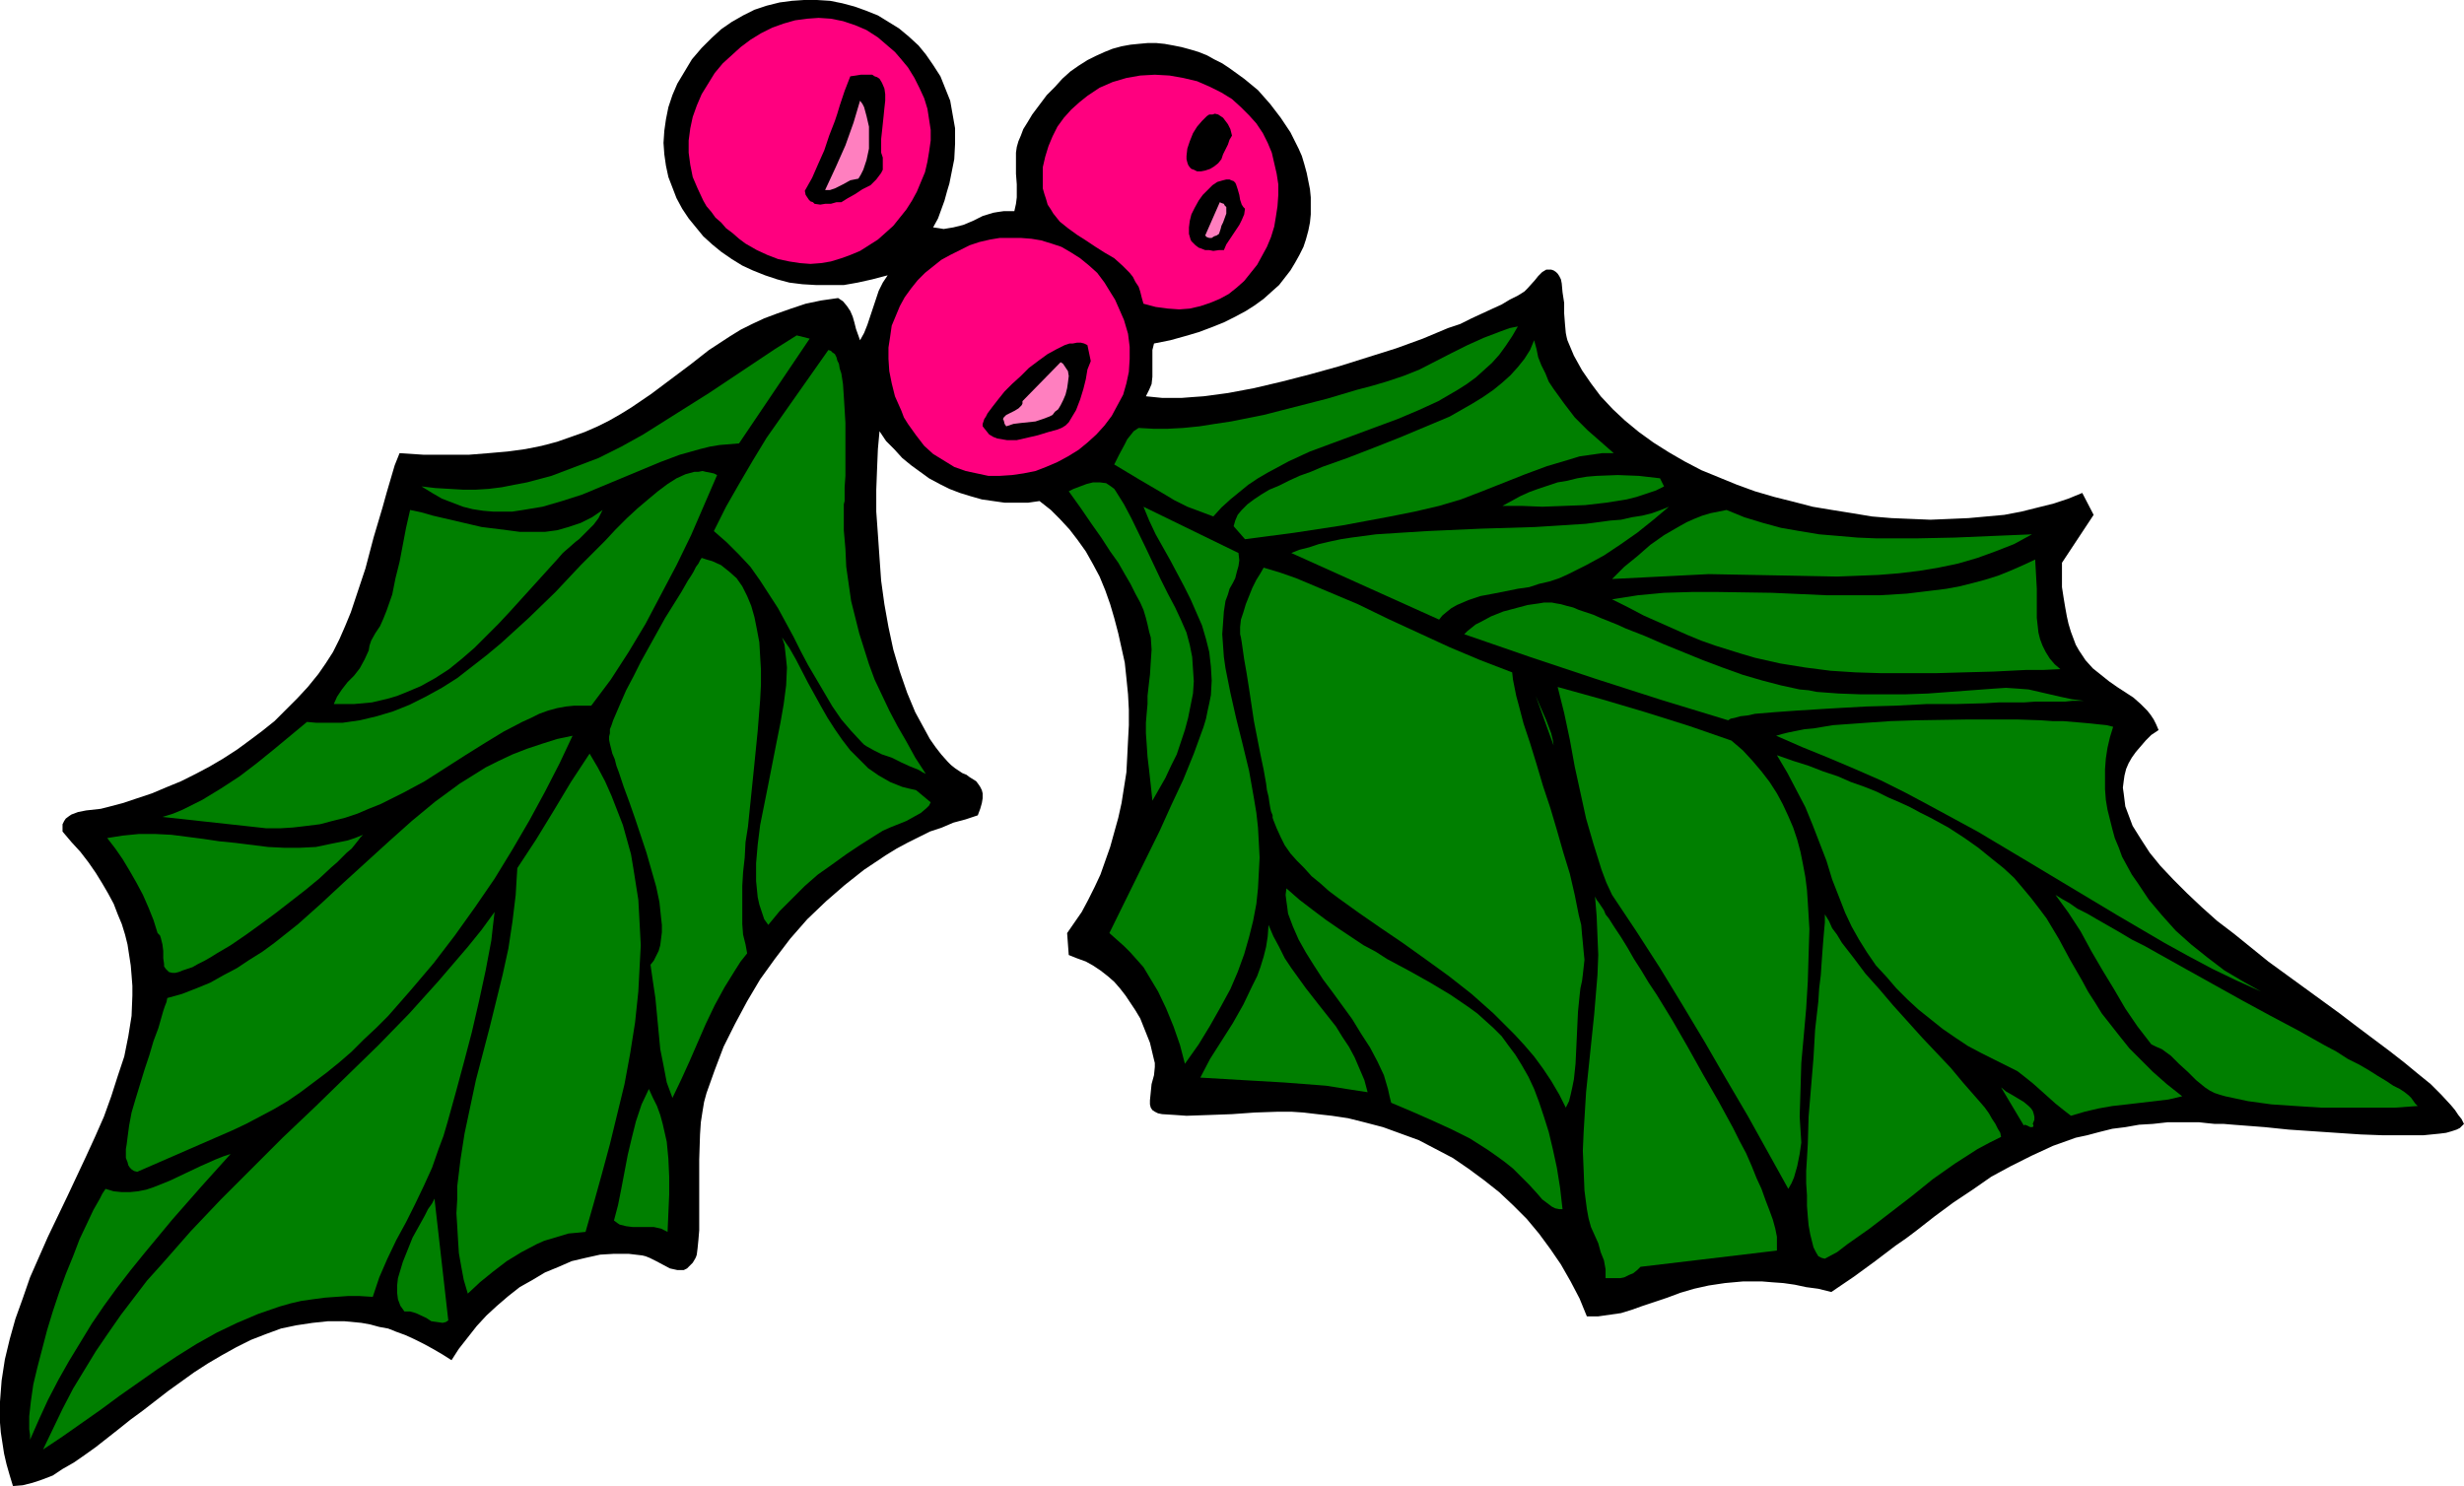 <?xml version="1.0" encoding="UTF-8" standalone="no"?>
<svg
   version="1.0"
   width="129.724mm"
   height="78.253mm"
   id="svg44"
   sodipodi:docname="Holly 63.wmf"
   xmlns:inkscape="http://www.inkscape.org/namespaces/inkscape"
   xmlns:sodipodi="http://sodipodi.sourceforge.net/DTD/sodipodi-0.dtd"
   xmlns="http://www.w3.org/2000/svg"
   xmlns:svg="http://www.w3.org/2000/svg">
  <sodipodi:namedview
     id="namedview44"
     pagecolor="#ffffff"
     bordercolor="#000000"
     borderopacity="0.25"
     inkscape:showpageshadow="2"
     inkscape:pageopacity="0.0"
     inkscape:pagecheckerboard="0"
     inkscape:deskcolor="#d1d1d1"
     inkscape:document-units="mm" />
  <defs
     id="defs1">
    <pattern
       id="WMFhbasepattern"
       patternUnits="userSpaceOnUse"
       width="6"
       height="6"
       x="0"
       y="0" />
  </defs>
  <path
     style="fill:#000000;fill-opacity:1;fill-rule:evenodd;stroke:none"
     d="m 185.678,45.253 1.131,0.162 0.97,0.162 0.97,-0.162 0.97,-0.162 1.939,-0.485 1.939,-0.808 1.939,-0.97 2.101,-0.646 0.97,-0.162 1.131,-0.162 h 1.131 0.97 l 0.323,-1.455 0.162,-1.293 v -1.293 -1.293 l -0.162,-2.101 v -2.101 -2.101 l 0.162,-1.131 0.323,-1.131 0.485,-1.131 0.485,-1.293 0.808,-1.293 0.97,-1.616 1.454,-1.939 1.454,-1.939 1.616,-1.616 1.454,-1.616 1.616,-1.455 1.616,-1.131 1.778,-1.131 1.616,-0.808 1.778,-0.808 1.616,-0.646 1.778,-0.485 1.778,-0.323 1.616,-0.162 1.778,-0.162 h 1.778 l 1.616,0.162 1.778,0.323 1.616,0.323 1.778,0.485 1.616,0.485 1.616,0.646 1.454,0.808 1.616,0.808 1.454,0.97 2.909,2.101 2.747,2.263 2.424,2.747 2.101,2.747 1.939,2.909 0.808,1.616 0.808,1.616 0.646,1.455 0.485,1.616 0.485,1.778 0.323,1.616 0.323,1.616 0.162,1.616 v 1.778 1.616 l -0.162,1.616 -0.323,1.616 -0.485,1.778 -0.485,1.455 -0.808,1.616 -0.808,1.455 -0.97,1.616 -1.131,1.455 -1.131,1.455 -1.454,1.293 -1.616,1.455 -1.778,1.293 -1.778,1.131 -2.101,1.131 -2.262,1.131 -2.424,0.97 -2.586,0.97 -2.747,0.808 -2.909,0.808 -3.232,0.646 -0.323,1.293 v 1.293 1.455 1.293 1.293 l -0.162,1.455 -0.485,1.131 -0.646,1.293 1.616,0.162 1.616,0.162 h 1.778 2.101 l 2.101,-0.162 2.262,-0.162 2.424,-0.323 2.424,-0.323 2.586,-0.485 2.586,-0.485 5.494,-1.293 5.656,-1.455 5.818,-1.616 5.656,-1.778 5.656,-1.778 5.333,-1.939 5.01,-2.101 2.424,-0.808 2.262,-1.131 2.101,-0.97 2.101,-0.97 1.778,-0.808 1.616,-0.97 1.616,-0.808 1.293,-0.808 0.646,-0.646 1.454,-1.616 0.646,-0.808 0.808,-0.808 0.808,-0.485 h 0.485 0.485 l 0.485,0.162 0.485,0.323 0.323,0.323 0.323,0.485 0.323,0.646 0.162,0.808 0.162,1.778 0.323,2.101 v 2.101 l 0.162,2.101 0.162,1.778 0.162,0.808 0.162,0.646 1.293,3.071 1.616,2.909 1.778,2.586 1.939,2.586 2.424,2.586 2.424,2.263 2.747,2.263 2.909,2.101 3.07,1.939 3.07,1.778 3.394,1.778 3.555,1.455 3.555,1.455 3.555,1.293 3.878,1.131 3.878,0.97 3.717,0.97 3.878,0.646 4.04,0.646 3.878,0.646 3.878,0.323 3.878,0.162 3.878,0.162 3.878,-0.162 3.717,-0.162 3.555,-0.323 3.555,-0.323 3.394,-0.646 3.232,-0.808 3.232,-0.808 2.909,-0.97 2.747,-1.131 2.262,4.364 -6.302,9.535 v 2.586 2.263 l 0.323,2.101 0.323,1.939 0.323,1.778 0.323,1.455 0.485,1.616 0.485,1.293 0.485,1.293 0.646,1.131 0.646,0.97 0.646,0.97 1.454,1.616 1.616,1.293 1.616,1.293 1.616,1.131 3.232,2.101 1.454,1.293 1.293,1.293 0.646,0.808 0.646,0.97 0.485,0.97 0.485,1.131 -1.454,0.97 -1.131,1.131 -0.97,1.131 -0.97,1.131 -0.808,1.131 -0.646,1.131 -0.485,1.131 -0.323,1.293 -0.162,1.131 -0.162,1.293 0.162,1.131 0.162,1.293 0.162,1.293 0.485,1.293 0.485,1.293 0.485,1.293 0.808,1.293 0.808,1.293 1.778,2.747 2.101,2.586 2.586,2.747 2.747,2.747 2.909,2.747 3.07,2.747 3.394,2.586 6.787,5.495 7.11,5.172 7.11,5.172 3.394,2.586 3.232,2.424 3.232,2.424 2.909,2.263 2.747,2.263 2.586,2.101 2.101,2.101 1.939,2.101 0.808,0.97 0.646,0.97 0.646,0.808 0.485,0.97 -0.323,0.323 -0.485,0.485 -0.646,0.323 -0.97,0.323 -1.131,0.323 -1.293,0.162 -1.616,0.162 -1.616,0.162 h -1.939 -3.878 -2.262 l -4.363,-0.162 -4.848,-0.323 -9.534,-0.646 -4.686,-0.485 -4.202,-0.323 -2.101,-0.162 -1.939,-0.162 h -1.778 l -1.616,-0.162 -1.454,-0.162 h -1.293 -1.131 -0.97 -2.909 l -2.909,0.323 -2.747,0.162 -2.747,0.485 -2.586,0.323 -2.586,0.646 -2.424,0.646 -2.262,0.485 -2.262,0.808 -2.262,0.808 -4.202,1.939 -4.202,2.101 -3.878,2.101 -3.717,2.586 -3.878,2.586 -3.717,2.747 -3.717,2.909 -1.939,1.455 -2.101,1.455 -4.04,3.071 -4.202,3.071 -4.525,3.071 -2.586,-0.646 -2.424,-0.323 -2.262,-0.485 -2.262,-0.323 -2.262,-0.162 -1.939,-0.162 h -3.878 l -1.778,0.162 -1.778,0.162 -3.232,0.485 -2.909,0.646 -2.747,0.808 -2.586,0.97 -2.424,0.808 -2.424,0.808 -2.262,0.808 -2.101,0.646 -2.262,0.323 -2.262,0.323 h -2.262 l -1.454,-3.556 -1.778,-3.394 -1.939,-3.394 -2.101,-3.071 -2.262,-3.071 -2.424,-2.909 -2.747,-2.747 -2.747,-2.586 -3.07,-2.424 -3.07,-2.263 -3.07,-2.101 -3.394,-1.778 -3.394,-1.778 -3.555,-1.293 -3.555,-1.293 -3.717,-0.97 -3.232,-0.808 -3.232,-0.485 -2.909,-0.323 -2.747,-0.323 -2.424,-0.162 h -2.586 l -4.686,0.162 -4.525,0.323 -4.363,0.162 -4.686,0.162 -2.262,-0.162 -2.586,-0.162 -0.808,-0.162 -0.646,-0.323 -0.485,-0.323 -0.323,-0.485 -0.162,-0.646 v -0.808 l 0.162,-1.616 0.162,-1.616 0.485,-1.778 0.162,-1.616 v -0.808 l -0.162,-0.646 -0.808,-3.394 -0.646,-1.616 -0.646,-1.616 -0.646,-1.616 -0.97,-1.616 -0.97,-1.455 -0.97,-1.455 -1.131,-1.455 -1.131,-1.293 -1.293,-1.131 -1.454,-1.131 -1.454,-0.97 -1.454,-0.808 -1.778,-0.646 -1.616,-0.646 -0.323,-4.364 1.454,-2.101 1.454,-2.101 1.293,-2.424 1.293,-2.586 1.131,-2.424 0.97,-2.747 0.97,-2.747 0.808,-2.909 0.808,-2.909 0.646,-2.909 0.485,-3.071 0.485,-3.071 0.162,-3.071 0.162,-3.232 0.162,-3.071 v -3.071 l -0.162,-3.071 -0.323,-3.232 -0.323,-3.071 -0.646,-2.909 -0.646,-2.909 -0.808,-3.071 -0.808,-2.747 -0.97,-2.747 -1.131,-2.747 -1.293,-2.424 -1.454,-2.586 -1.616,-2.263 -1.616,-2.101 -1.939,-2.101 -1.778,-1.778 -2.262,-1.778 -2.262,0.323 h -2.262 -2.424 l -2.262,-0.323 -2.262,-0.323 -2.262,-0.646 -2.101,-0.646 -2.101,-0.808 -1.939,-0.97 -2.101,-1.131 -1.778,-1.293 -1.778,-1.293 -1.778,-1.455 -1.616,-1.778 -1.616,-1.616 -1.293,-1.939 -0.323,3.556 -0.162,3.879 -0.162,4.202 v 4.364 l 0.323,4.525 0.323,4.687 0.323,4.525 0.646,4.687 0.808,4.525 0.97,4.525 1.293,4.364 1.454,4.202 1.616,3.879 0.97,1.778 0.97,1.778 0.97,1.778 1.131,1.616 1.131,1.455 1.293,1.455 0.646,0.646 0.808,0.646 1.454,0.97 0.808,0.323 0.646,0.485 1.293,0.808 0.485,0.646 0.323,0.485 0.323,0.646 0.162,0.646 v 0.97 l -0.162,0.97 -0.323,1.131 -0.485,1.293 -2.424,0.808 -2.424,0.646 -2.262,0.97 -2.424,0.808 -2.262,1.131 -2.262,1.131 -2.101,1.131 -2.101,1.293 -4.363,2.909 -3.878,3.071 -3.717,3.232 -3.717,3.556 -3.394,3.879 -3.07,4.04 -2.909,4.04 -2.586,4.364 -2.424,4.525 -2.262,4.525 -1.778,4.687 -1.616,4.525 -0.485,1.778 -0.323,1.939 -0.323,2.101 -0.162,2.424 -0.162,5.01 v 12.121 1.939 l -0.162,1.939 -0.162,1.616 -0.162,1.293 -0.162,0.485 -0.162,0.323 -0.485,0.808 -0.646,0.646 -0.485,0.485 -0.646,0.323 h -0.646 -0.646 l -1.454,-0.323 -2.747,-1.455 -1.293,-0.646 -0.808,-0.323 -0.646,-0.162 -2.747,-0.323 h -2.909 l -2.747,0.162 -2.909,0.646 -2.747,0.646 -2.586,1.131 -2.747,1.131 -2.424,1.455 -2.586,1.455 -2.262,1.778 -2.262,1.939 -2.101,1.939 -1.939,2.101 -1.778,2.263 -1.778,2.263 -1.454,2.263 -1.778,-1.131 -1.939,-1.131 -1.778,-0.97 -1.939,-0.97 -1.778,-0.808 -1.778,-0.646 -1.616,-0.646 -1.778,-0.323 -1.778,-0.485 -1.778,-0.323 -3.394,-0.323 h -3.232 l -3.07,0.323 -3.232,0.485 -3.07,0.646 -3.07,1.131 -2.909,1.131 -2.909,1.455 -2.909,1.616 -2.747,1.616 -2.747,1.778 -5.171,3.717 -5.01,3.879 -2.424,1.778 -2.424,1.939 -2.262,1.778 -2.262,1.778 -2.262,1.616 -2.101,1.455 -2.262,1.293 -1.939,1.293 -2.101,0.808 -1.939,0.646 -1.939,0.485 -1.939,0.162 L 1.939,293.658 1.293,291.396 0.808,289.294 0.485,287.193 0.162,285.092 0,283.153 v -2.101 -2.101 l 0.323,-4.202 0.646,-4.202 0.97,-4.04 1.131,-4.04 1.454,-4.04 1.454,-4.202 1.778,-4.04 1.778,-4.04 3.878,-8.081 3.717,-7.919 1.778,-3.879 1.778,-4.04 1.454,-4.04 1.293,-4.04 1.293,-3.879 0.808,-4.04 0.646,-4.04 0.162,-4.04 v -1.939 l -0.162,-2.101 -0.162,-1.939 -0.323,-2.101 -0.323,-2.101 -0.485,-1.939 -0.646,-2.101 -0.808,-1.939 -0.808,-2.101 -1.131,-2.101 -1.131,-1.939 -1.293,-2.101 -1.454,-2.101 -1.616,-2.101 -1.778,-1.939 -1.778,-2.101 v -0.808 -0.646 l 0.323,-0.646 0.323,-0.485 0.646,-0.485 0.485,-0.323 1.293,-0.485 1.616,-0.323 2.909,-0.323 1.293,-0.323 3.07,-0.808 2.909,-0.97 2.909,-0.97 3.07,-1.293 2.747,-1.131 2.909,-1.455 2.747,-1.455 2.747,-1.616 2.747,-1.778 2.424,-1.778 2.586,-1.939 2.424,-1.939 2.262,-2.263 2.262,-2.263 2.101,-2.263 2.101,-2.586 1.454,-2.101 1.454,-2.263 1.293,-2.586 1.131,-2.586 1.131,-2.747 0.97,-2.909 1.939,-5.818 1.616,-6.141 1.778,-5.98 0.808,-2.909 0.808,-2.747 0.808,-2.747 0.97,-2.424 2.424,0.162 2.424,0.162 h 2.262 2.424 4.202 l 4.04,-0.323 3.717,-0.323 3.555,-0.485 3.232,-0.646 3.07,-0.808 2.747,-0.97 2.747,-0.97 2.586,-1.131 2.262,-1.131 2.262,-1.293 2.101,-1.293 4.04,-2.747 3.878,-2.909 3.878,-2.909 3.717,-2.909 4.202,-2.747 2.101,-1.293 2.262,-1.131 2.424,-1.131 2.586,-0.97 2.747,-0.97 2.909,-0.97 3.07,-0.646 3.394,-0.485 0.97,0.646 0.808,0.97 0.646,0.97 0.485,1.131 0.323,1.131 0.323,1.293 0.808,2.263 0.808,-1.455 0.646,-1.616 1.131,-3.394 1.131,-3.394 0.808,-1.616 0.97,-1.455 -3.07,0.808 -2.909,0.646 -2.747,0.485 h -2.747 -2.747 l -2.747,-0.162 -2.586,-0.323 -2.424,-0.646 -2.424,-0.808 -2.424,-0.97 -2.101,-0.97 -2.101,-1.293 -2.101,-1.455 -1.778,-1.455 -1.778,-1.616 -1.454,-1.778 -1.454,-1.778 -1.293,-1.939 -1.131,-2.101 -0.808,-2.101 -0.808,-2.101 -0.485,-2.263 -0.323,-2.263 -0.162,-2.263 0.162,-2.424 0.323,-2.263 0.485,-2.424 0.808,-2.424 0.97,-2.263 1.454,-2.424 1.454,-2.424 1.939,-2.263 1.939,-1.939 1.939,-1.778 2.101,-1.455 2.262,-1.293 2.262,-1.131 2.424,-0.808 2.586,-0.646 2.424,-0.323 L 159.984,0 h 2.586 l 2.586,0.162 2.424,0.485 2.424,0.646 2.262,0.808 2.424,0.97 2.101,1.293 2.101,1.293 1.939,1.616 1.939,1.778 1.454,1.778 1.454,2.101 1.454,2.263 0.97,2.424 0.97,2.424 0.485,2.747 0.485,2.747 v 3.071 l -0.162,3.071 -0.646,3.232 -0.323,1.616 -0.485,1.616 -0.485,1.778 -0.646,1.778 -0.646,1.778 z"
     id="path1" />
  <path
     style="fill:#ff007f;fill-opacity:1;fill-rule:evenodd;stroke:none"
     d="m 179.053,11.475 1.616,1.939 1.293,2.101 0.97,1.939 0.97,2.101 0.646,2.101 0.323,2.101 0.323,2.101 v 2.101 l -0.323,2.263 -0.323,1.939 -0.485,2.101 -0.808,1.939 -0.808,1.939 -0.97,1.778 -1.131,1.778 -1.293,1.616 -1.293,1.616 -1.616,1.455 -1.454,1.293 -1.778,1.131 -1.778,1.131 -1.939,0.808 -1.778,0.646 -2.101,0.646 -1.939,0.323 -2.101,0.162 -2.101,-0.162 -2.101,-0.323 -2.262,-0.485 -2.101,-0.808 -2.101,-0.97 -2.262,-1.293 -1.293,-0.97 -1.293,-1.131 -1.293,-0.97 -0.97,-1.131 -1.131,-0.97 -0.808,-1.131 -0.97,-1.131 -0.646,-1.131 -1.131,-2.424 -0.97,-2.263 -0.485,-2.424 -0.323,-2.424 v -2.424 l 0.323,-2.424 0.485,-2.263 0.808,-2.263 0.97,-2.263 1.293,-2.101 1.293,-2.101 1.616,-1.939 1.778,-1.616 1.778,-1.616 1.939,-1.455 2.101,-1.293 2.262,-1.131 2.262,-0.808 2.262,-0.646 2.424,-0.323 2.262,-0.162 2.424,0.162 2.424,0.485 2.424,0.808 2.262,0.97 2.262,1.455 1.131,0.97 1.131,0.97 1.131,0.97 z"
     id="path2" />
  <path
     style="fill:#000000;fill-opacity:1;fill-rule:evenodd;stroke:none"
     d="m 175.659,31.354 v 0.97 0.808 0.646 l -0.323,0.646 -0.485,0.646 -0.485,0.646 -1.131,1.131 -1.616,0.808 -1.454,0.97 -1.454,0.808 -1.293,0.808 h -0.97 l -1.131,0.323 h -1.131 l -0.97,0.162 -1.131,-0.162 -0.323,-0.323 -0.485,-0.162 -0.323,-0.323 -0.323,-0.485 -0.323,-0.485 -0.162,-0.808 1.454,-2.586 1.131,-2.586 1.293,-2.909 0.97,-2.909 1.131,-2.909 0.485,-1.455 0.485,-1.616 0.97,-2.909 1.131,-2.909 1.131,-0.162 0.97,-0.162 h 0.808 0.808 0.646 l 0.485,0.323 0.485,0.162 0.485,0.323 0.485,0.808 0.485,1.131 0.162,1.131 v 1.293 l -0.162,1.455 -0.162,1.616 -0.323,3.071 -0.162,1.455 v 1.455 1.293 z"
     id="path3" />
  <path
     style="fill:#ff007f;fill-opacity:1;fill-rule:evenodd;stroke:none"
     d="m 227.533,60.445 -0.323,-1.131 -0.323,-1.293 -0.323,-0.97 -0.646,-0.97 -0.485,-0.97 -0.646,-0.808 -1.454,-1.455 -1.616,-1.455 -1.939,-1.131 -1.778,-1.131 -1.939,-1.293 -1.778,-1.131 -1.778,-1.293 -1.616,-1.293 -1.293,-1.616 -0.485,-0.808 -0.646,-0.97 -0.323,-1.131 -0.323,-0.97 -0.323,-1.131 v -1.293 -1.455 -1.455 l 0.485,-2.101 0.646,-2.101 0.808,-1.939 0.97,-1.939 1.293,-1.778 1.454,-1.616 1.616,-1.455 1.616,-1.293 2.424,-1.616 2.586,-1.131 2.747,-0.808 2.747,-0.485 2.909,-0.162 2.909,0.162 2.747,0.485 2.747,0.646 2.586,1.131 2.262,1.131 2.101,1.293 1.778,1.616 1.616,1.616 1.454,1.616 1.293,1.939 0.97,1.939 0.808,1.939 0.485,2.101 0.485,2.101 0.323,2.101 v 2.101 l -0.162,2.263 -0.323,2.101 -0.323,1.939 -0.646,2.101 -0.808,1.939 -0.97,1.778 -0.97,1.778 -1.293,1.616 -1.293,1.616 -1.454,1.293 -1.616,1.293 -1.778,0.97 -1.939,0.808 -1.939,0.646 -2.101,0.485 -2.101,0.162 -2.262,-0.162 -2.424,-0.323 z"
     id="path4" />
  <path
     style="fill:#ff7fbf;fill-opacity:1;fill-rule:evenodd;stroke:none"
     d="m 170.811,35.556 -0.808,0.162 -0.808,0.162 -1.454,0.808 -1.616,0.808 -0.97,0.323 h -0.97 l 2.101,-4.525 1.939,-4.364 1.616,-4.525 1.293,-4.364 0.485,0.646 0.323,0.646 0.485,1.778 0.485,2.101 v 2.101 2.263 l -0.485,2.263 -0.646,1.939 -0.485,0.97 z"
     id="path5" />
  <path
     style="fill:#000000;fill-opacity:1;fill-rule:evenodd;stroke:none"
     d="m 245.147,26.99 -0.485,0.808 -0.323,0.97 -0.97,1.939 -0.323,0.97 -0.646,0.808 -0.808,0.646 -0.808,0.485 -0.97,0.323 -0.808,0.162 h -0.808 l -0.646,-0.323 -0.485,-0.162 -0.323,-0.323 -0.323,-0.485 -0.162,-0.485 -0.162,-0.646 v -0.646 l 0.162,-1.455 0.485,-1.455 0.646,-1.616 0.808,-1.293 0.97,-1.131 0.485,-0.485 0.485,-0.485 0.485,-0.323 h 0.646 l 0.485,-0.162 0.646,0.162 0.485,0.323 0.485,0.323 0.485,0.646 0.485,0.646 0.485,0.97 z"
     id="path6" />
  <path
     style="fill:#000000;fill-opacity:1;fill-rule:evenodd;stroke:none"
     d="m 247.733,41.536 -0.162,1.131 -0.485,1.131 -0.485,0.97 -0.646,0.97 -1.293,1.939 -0.646,0.97 -0.485,1.131 h -0.97 l -1.131,0.162 -0.808,-0.162 h -0.808 l -0.808,-0.323 -0.485,-0.162 -0.646,-0.485 -0.323,-0.323 -0.485,-0.485 -0.162,-0.323 -0.323,-1.131 V 45.253 l 0.162,-1.293 0.323,-1.293 0.646,-1.293 0.808,-1.455 0.808,-1.131 0.97,-0.97 0.97,-0.97 0.97,-0.646 1.131,-0.323 0.646,-0.162 h 0.646 l 0.323,0.162 0.485,0.162 0.323,0.323 0.162,0.323 0.323,0.97 0.323,1.131 0.162,0.97 0.323,0.97 0.323,0.485 z"
     id="path7" />
  <path
     style="fill:#ff7fbf;fill-opacity:1;fill-rule:evenodd;stroke:none"
     d="m 242.885,45.576 -0.162,0.485 -0.162,0.485 -0.485,0.323 -0.485,0.162 -0.485,0.323 h -0.485 l -0.485,-0.162 -0.323,-0.323 v 0 l 2.909,-6.626 0.323,0.162 0.485,0.162 0.162,0.323 0.323,0.323 v 0.646 0.646 l -0.646,1.778 -0.323,0.646 z"
     id="path8" />
  <path
     style="fill:#ff007f;fill-opacity:1;fill-rule:evenodd;stroke:none"
     d="m 221.069,58.344 0.808,1.293 0.646,1.455 1.131,2.586 0.808,2.747 0.323,2.586 v 2.424 l -0.162,2.586 -0.485,2.263 -0.646,2.263 -1.131,2.101 -1.131,2.101 -1.454,1.939 -1.616,1.778 -1.778,1.616 -1.778,1.455 -2.101,1.293 -2.101,1.131 -2.262,0.97 -2.101,0.808 -2.424,0.485 -2.262,0.323 -2.424,0.162 h -2.262 l -2.262,-0.485 -2.262,-0.485 -2.262,-0.808 -2.101,-1.293 -2.101,-1.293 -1.778,-1.616 -1.616,-2.101 -0.808,-1.131 -0.808,-1.131 -0.808,-1.293 -0.485,-1.293 -0.646,-1.455 -0.646,-1.455 -0.646,-2.586 -0.485,-2.424 -0.162,-2.424 v -2.263 l 0.323,-2.101 0.323,-2.263 0.808,-1.939 0.808,-1.939 0.97,-1.778 1.293,-1.778 1.293,-1.616 1.454,-1.455 1.616,-1.293 1.616,-1.293 1.778,-0.97 1.939,-0.97 1.939,-0.97 1.939,-0.646 2.101,-0.485 1.939,-0.323 h 2.101 2.101 l 2.101,0.162 1.939,0.323 2.101,0.646 1.939,0.646 1.939,1.131 1.778,1.131 1.778,1.455 1.616,1.455 1.454,1.939 z"
     id="path9" />
  <path
     style="fill:#007f00;fill-opacity:1;fill-rule:evenodd;stroke:none"
     d="m 302.03,64.97 -1.131,1.939 -1.293,1.939 -1.293,1.778 -1.454,1.616 -1.616,1.455 -1.616,1.455 -1.778,1.293 -1.778,1.131 -1.939,1.131 -1.939,1.131 -3.878,1.778 -4.202,1.778 -4.363,1.616 -8.726,3.232 -4.363,1.616 -4.202,1.939 -4.202,2.263 -1.939,1.131 -1.939,1.293 -1.778,1.455 -1.778,1.455 -1.778,1.616 -1.616,1.778 -2.586,-0.97 -2.586,-0.97 -2.586,-1.293 -2.424,-1.455 -4.686,-2.747 -4.848,-2.909 0.97,-1.939 1.131,-2.101 0.485,-0.97 0.646,-0.808 0.646,-0.808 0.97,-0.646 2.909,0.162 h 2.909 l 3.07,-0.162 3.232,-0.323 3.07,-0.485 3.232,-0.485 6.464,-1.293 6.302,-1.616 6.302,-1.616 5.979,-1.778 3.07,-0.808 2.747,-0.808 3.394,-1.131 3.232,-1.293 6.302,-3.232 3.232,-1.616 3.232,-1.455 3.394,-1.293 1.778,-0.646 z"
     id="path10" />
  <path
     style="fill:#007f00;fill-opacity:1;fill-rule:evenodd;stroke:none"
     d="m 147.056,88.243 -1.939,0.162 -1.939,0.162 -1.939,0.323 -1.939,0.485 -4.04,1.131 -3.878,1.455 -7.757,3.232 -7.757,3.232 -4.04,1.293 -3.878,1.131 -1.939,0.323 -1.939,0.323 -2.101,0.323 h -1.939 -1.939 l -1.939,-0.162 -2.101,-0.323 -1.939,-0.485 -2.101,-0.808 -2.101,-0.808 -1.939,-1.131 -2.101,-1.293 2.747,0.323 2.747,0.162 2.747,0.162 h 2.586 l 2.586,-0.162 2.586,-0.323 2.424,-0.485 2.586,-0.485 2.424,-0.646 2.424,-0.646 4.686,-1.778 4.686,-1.778 4.525,-2.263 4.363,-2.424 4.363,-2.747 8.726,-5.495 8.726,-5.818 4.363,-2.909 4.363,-2.747 2.586,0.646 z"
     id="path11" />
  <path
     style="fill:#000000;fill-opacity:1;fill-rule:evenodd;stroke:none"
     d="m 217.029,71.92 -0.323,0.808 -0.323,0.808 -0.323,1.939 -0.485,1.939 -0.646,2.101 -0.808,2.101 -0.485,0.808 -0.485,0.808 -0.485,0.808 -0.646,0.646 -0.808,0.485 -0.808,0.323 -1.778,0.485 -2.101,0.646 -2.101,0.485 -2.101,0.485 h -0.97 -0.97 l -0.97,-0.162 -0.97,-0.162 -0.808,-0.323 -0.808,-0.485 -0.646,-0.808 -0.646,-0.808 v -0.162 -0.323 l 0.162,-0.485 0.162,-0.485 0.323,-0.485 0.323,-0.646 0.97,-1.293 1.131,-1.455 1.293,-1.616 1.454,-1.455 1.778,-1.616 1.616,-1.616 1.939,-1.455 1.778,-1.293 1.778,-0.97 1.616,-0.808 0.97,-0.323 h 0.646 l 0.808,-0.162 h 0.808 l 0.646,0.162 0.646,0.323 0.646,3.071 z"
     id="path12" />
  <path
     style="fill:#007f00;fill-opacity:1;fill-rule:evenodd;stroke:none"
     d="m 321.099,90.182 h -2.262 l -2.262,0.323 -2.262,0.323 -2.101,0.646 -4.363,1.293 -4.363,1.616 -8.565,3.394 -4.202,1.616 -4.363,1.293 -4.848,1.131 -4.848,0.97 -9.534,1.778 -9.534,1.455 -9.858,1.293 -2.262,-2.586 0.323,-1.131 0.485,-1.131 0.808,-0.97 1.131,-1.131 1.293,-0.97 1.454,-0.97 1.616,-0.97 1.939,-0.808 1.939,-0.97 2.101,-0.97 2.262,-0.808 2.262,-0.97 5.01,-1.778 5.01,-1.939 5.333,-2.101 5.01,-2.101 5.01,-2.101 2.262,-1.293 2.262,-1.293 2.101,-1.293 2.101,-1.455 1.778,-1.455 1.616,-1.455 1.454,-1.616 1.293,-1.616 1.131,-1.778 0.808,-1.939 0.485,1.778 0.323,1.616 0.646,1.616 0.808,1.616 0.646,1.616 0.97,1.455 2.101,2.909 2.101,2.747 2.586,2.586 2.586,2.263 z"
     id="path13" />
  <path
     style="fill:#007f00;fill-opacity:1;fill-rule:evenodd;stroke:none"
     d="m 184.224,154.021 -0.646,-0.323 -0.808,-0.485 -1.616,-0.646 -1.778,-0.808 -1.939,-0.97 -1.939,-0.646 -1.616,-0.808 -1.454,-0.808 -0.485,-0.323 -0.485,-0.485 -2.101,-2.263 -1.939,-2.263 -1.778,-2.586 -1.616,-2.747 -3.232,-5.495 -1.454,-2.747 -1.454,-2.909 -3.07,-5.657 -1.778,-2.747 -1.778,-2.747 -1.939,-2.747 -2.262,-2.424 -2.424,-2.424 -2.586,-2.263 2.424,-4.849 2.586,-4.525 2.747,-4.687 2.747,-4.525 3.07,-4.364 3.07,-4.364 6.141,-8.727 0.485,0.162 0.323,0.323 0.485,0.323 0.323,0.646 0.162,0.646 0.323,0.646 0.162,0.97 0.323,0.97 0.323,2.101 0.162,2.424 0.162,2.586 0.162,2.747 v 5.333 2.747 2.424 l -0.162,2.263 v 1.939 0.808 l -0.162,0.646 v 1.131 4.04 l 0.323,3.717 0.162,3.556 0.485,3.394 0.485,3.394 0.808,3.232 0.808,3.232 0.97,3.071 0.97,3.071 1.131,3.071 1.454,3.071 1.454,3.071 1.616,3.071 1.778,3.071 1.778,3.232 z"
     id="path14" />
  <path
     style="fill:#ff7fbf;fill-opacity:1;fill-rule:evenodd;stroke:none"
     d="m 211.049,80.647 -0.485,0.808 -0.646,0.485 -0.485,0.646 -0.646,0.323 -1.293,0.485 -1.454,0.485 -3.07,0.323 -1.293,0.162 -1.454,0.485 -0.323,-0.485 -0.162,-0.646 -0.162,-0.323 0.162,-0.323 0.162,-0.162 0.323,-0.323 0.646,-0.323 0.97,-0.485 0.808,-0.485 0.646,-0.646 0.162,-0.323 v -0.485 l 7.595,-7.758 0.485,0.323 0.323,0.485 0.323,0.485 0.323,0.485 0.162,0.97 -0.162,1.293 -0.162,1.131 -0.323,1.293 -0.485,1.131 z"
     id="path15" />
  <path
     style="fill:#007f00;fill-opacity:1;fill-rule:evenodd;stroke:none"
     d="m 142.693,94.546 -2.586,5.98 -2.586,5.98 -2.909,5.98 -3.07,5.818 -3.07,5.818 -3.394,5.657 -3.555,5.495 -3.878,5.172 h -1.616 -1.778 l -1.616,0.162 -1.778,0.323 -1.778,0.485 -1.778,0.646 -1.616,0.808 -1.778,0.808 -3.717,1.939 -3.717,2.263 -3.878,2.424 -4.04,2.586 -4.04,2.586 -4.202,2.263 -4.525,2.263 -2.424,0.97 -2.262,0.97 -2.424,0.808 -2.586,0.646 -2.424,0.646 -2.586,0.323 -2.747,0.323 -2.586,0.162 H 53.005 l -2.909,-0.323 -17.776,-1.939 2.101,-0.646 1.939,-0.808 1.939,-0.97 1.939,-0.97 3.717,-2.263 3.717,-2.424 3.394,-2.586 3.394,-2.747 6.626,-5.495 1.778,0.162 h 1.778 3.555 l 3.394,-0.485 3.394,-0.808 3.232,-0.97 3.232,-1.293 3.232,-1.616 3.232,-1.778 3.07,-1.939 2.909,-2.263 2.909,-2.263 2.909,-2.424 5.494,-5.01 5.333,-5.172 5.01,-5.333 2.424,-2.424 2.424,-2.424 2.101,-2.263 2.262,-2.263 2.101,-1.939 2.101,-1.778 1.939,-1.616 1.939,-1.455 1.778,-1.131 1.778,-0.808 1.778,-0.485 h 0.808 l 0.808,-0.162 0.646,0.162 1.616,0.323 z"
     id="path16" />
  <path
     style="fill:#007f00;fill-opacity:1;fill-rule:evenodd;stroke:none"
     d="m 331.118,96.809 -1.616,0.808 -1.939,0.646 -1.939,0.646 -1.939,0.485 -4.04,0.646 -4.202,0.485 -4.202,0.162 -4.363,0.162 -4.04,-0.162 h -3.878 l 1.778,-0.97 1.778,-0.97 1.778,-0.808 1.778,-0.646 1.939,-0.646 1.939,-0.646 1.939,-0.323 1.939,-0.485 1.939,-0.323 1.939,-0.162 4.202,-0.162 4.202,0.162 4.202,0.485 z"
     id="path17" />
  <path
     style="fill:#007f00;fill-opacity:1;fill-rule:evenodd;stroke:none"
     d="m 229.31,159.354 -0.323,-3.071 -0.323,-2.909 -0.323,-2.747 -0.162,-2.424 -0.162,-2.263 v -2.101 l 0.162,-1.939 0.162,-1.778 v -1.616 l 0.162,-1.455 0.162,-1.455 0.162,-1.293 0.162,-2.586 0.162,-2.424 -0.162,-2.424 -0.323,-1.131 -0.323,-1.455 -0.323,-1.293 -0.485,-1.616 -0.646,-1.455 -0.97,-1.778 -0.97,-1.939 -1.131,-1.939 -1.293,-2.263 -1.616,-2.263 -1.778,-2.747 -1.939,-2.747 -2.101,-3.071 -2.424,-3.394 0.97,-0.485 1.293,-0.485 1.293,-0.485 1.293,-0.323 h 1.293 l 1.293,0.162 0.485,0.323 0.485,0.323 0.646,0.485 0.323,0.485 1.616,2.586 1.454,2.747 2.909,5.98 1.454,3.071 1.454,3.071 1.454,2.909 1.454,2.747 1.131,2.424 1.131,2.586 0.646,2.424 0.485,2.424 0.162,2.424 0.162,2.424 -0.162,2.424 -0.485,2.424 -0.485,2.424 -0.646,2.424 -0.808,2.424 -0.808,2.424 -1.131,2.263 -1.131,2.424 z"
     id="path18" />
  <path
     style="fill:#007f00;fill-opacity:1;fill-rule:evenodd;stroke:none"
     d="m 246.44,110.061 0.162,1.455 -0.162,1.131 -0.323,1.131 -0.323,1.293 -0.485,0.97 -0.646,1.131 -0.323,1.131 -0.485,1.293 -0.323,2.101 -0.162,2.263 -0.162,2.263 0.162,2.263 0.162,2.263 0.323,2.263 0.97,4.849 1.131,5.01 1.293,5.172 1.293,5.333 0.97,5.495 0.485,2.909 0.323,2.909 0.162,2.909 0.162,3.071 -0.162,3.071 -0.162,3.071 -0.323,3.071 -0.646,3.394 -0.808,3.232 -0.97,3.394 -1.293,3.556 -1.454,3.394 -1.939,3.556 -2.101,3.717 -2.262,3.717 -2.747,3.879 -0.97,-3.717 -1.293,-3.717 -1.454,-3.556 -1.616,-3.394 -1.939,-3.232 -0.97,-1.616 -1.293,-1.455 -1.293,-1.455 -1.293,-1.293 -1.454,-1.293 -1.454,-1.293 5.01,-10.182 5.01,-10.182 2.262,-5.01 2.424,-5.172 2.101,-5.172 1.939,-5.333 0.485,-1.616 0.323,-1.616 0.323,-1.455 0.323,-1.616 0.162,-2.909 -0.162,-2.747 -0.323,-2.909 -0.646,-2.586 -0.808,-2.747 -1.131,-2.586 -1.131,-2.586 -1.293,-2.586 -2.747,-5.172 -2.909,-5.172 -1.293,-2.747 -1.131,-2.747 z"
     id="path19" />
  <path
     style="fill:#007f00;fill-opacity:1;fill-rule:evenodd;stroke:none"
     d="m 332.088,100.849 -3.07,2.586 -3.232,2.586 -3.232,2.263 -3.394,2.263 -3.555,1.939 -3.555,1.778 -1.778,0.808 -1.939,0.646 -2.101,0.485 -1.939,0.646 -2.262,0.323 -2.424,0.485 -2.424,0.485 -2.586,0.485 -2.424,0.808 -2.262,0.97 -1.131,0.646 -0.808,0.646 -0.97,0.808 -0.646,0.808 -29.411,-13.253 1.616,-0.646 1.939,-0.485 1.939,-0.646 2.101,-0.485 2.262,-0.485 2.101,-0.323 4.848,-0.646 5.01,-0.323 5.171,-0.323 10.827,-0.485 10.666,-0.323 5.171,-0.323 5.01,-0.323 4.848,-0.646 2.101,-0.162 2.101,-0.485 2.101,-0.323 1.939,-0.485 1.778,-0.646 z"
     id="path20" />
  <path
     style="fill:#007f00;fill-opacity:1;fill-rule:evenodd;stroke:none"
     d="m 119.907,101.496 -0.808,1.616 -0.97,1.293 -1.131,1.131 -1.131,1.131 -0.646,0.646 -0.646,0.485 -1.293,1.131 -1.293,1.131 -1.131,1.293 -4.686,5.172 -4.686,5.172 -2.262,2.424 -2.424,2.424 -2.424,2.424 -2.424,2.101 -2.586,2.101 -2.747,1.778 -2.909,1.616 -3.07,1.293 -1.616,0.646 -1.616,0.485 -3.394,0.808 -1.778,0.162 -1.778,0.162 h -1.939 -2.101 l 0.646,-1.455 0.97,-1.455 1.131,-1.455 1.293,-1.293 1.131,-1.455 0.97,-1.778 0.808,-1.778 0.162,-0.97 0.323,-0.97 0.808,-1.455 0.97,-1.455 0.646,-1.455 0.646,-1.616 1.131,-3.232 0.646,-3.232 0.808,-3.232 0.646,-3.394 0.646,-3.394 0.808,-3.556 2.262,0.485 2.262,0.646 4.848,1.131 4.848,1.131 2.586,0.323 2.586,0.323 2.424,0.323 h 2.586 2.424 l 2.424,-0.323 2.262,-0.646 2.424,-0.808 2.262,-1.131 z"
     id="path21" />
  <path
     style="fill:#007f00;fill-opacity:1;fill-rule:evenodd;stroke:none"
     d="m 404.323,106.344 -3.555,1.939 -3.717,1.455 -3.555,1.293 -3.878,1.131 -3.878,0.808 -3.878,0.646 -4.04,0.485 -4.04,0.323 -4.04,0.162 -4.202,0.162 -8.242,-0.162 -8.565,-0.162 -8.726,-0.162 -19.23,0.97 2.424,-2.424 2.586,-2.101 2.586,-2.263 2.747,-1.939 3.07,-1.778 1.454,-0.808 1.454,-0.646 1.616,-0.646 1.616,-0.485 1.616,-0.323 1.616,-0.323 3.555,1.455 3.717,1.131 3.555,0.97 3.717,0.646 3.878,0.646 3.878,0.323 3.717,0.323 3.878,0.162 h 7.757 l 7.757,-0.162 7.595,-0.323 z"
     id="path22" />
  <path
     style="fill:#007f00;fill-opacity:1;fill-rule:evenodd;stroke:none"
     d="m 148.672,189.738 -1.293,1.616 -1.131,1.778 -2.101,3.394 -1.939,3.556 -1.778,3.717 -3.232,7.434 -1.616,3.556 -1.778,3.717 -1.131,-3.071 -0.646,-3.394 -0.646,-3.232 -0.323,-3.394 -0.323,-3.394 -0.323,-3.394 -0.485,-3.232 -0.485,-3.394 0.646,-0.808 0.485,-0.97 0.485,-0.97 0.323,-1.131 0.162,-1.293 0.162,-1.293 v -1.455 l -0.162,-1.455 -0.323,-3.071 -0.646,-3.071 -0.97,-3.394 -0.97,-3.394 -2.262,-6.788 -1.131,-3.232 -1.131,-3.071 -0.97,-2.909 -0.485,-1.293 -0.323,-1.293 -0.485,-1.131 -0.485,-1.939 -0.162,-0.808 v -0.646 l 0.162,-0.646 v -0.808 l 0.323,-0.808 0.323,-0.97 0.485,-1.131 0.97,-2.263 1.131,-2.586 1.454,-2.747 1.454,-2.909 1.616,-2.909 3.232,-5.818 1.616,-2.586 1.616,-2.586 1.293,-2.263 0.646,-0.97 0.485,-0.808 0.485,-0.97 0.485,-0.646 0.323,-0.646 0.323,-0.485 0.97,0.323 1.131,0.323 1.778,0.808 1.616,1.293 1.454,1.293 1.131,1.616 0.97,1.939 0.808,1.939 0.646,2.263 0.485,2.424 0.485,2.586 0.162,2.747 0.162,2.747 v 2.909 l -0.162,3.071 -0.485,6.141 -0.646,6.465 -0.646,6.303 -0.646,6.303 -0.485,3.071 -0.162,3.071 -0.323,2.909 -0.162,2.747 v 2.586 2.586 2.424 l 0.162,2.101 0.485,1.939 z"
     id="path23" />
  <path
     style="fill:#007f00;fill-opacity:1;fill-rule:evenodd;stroke:none"
     d="m 404.969,111.354 0.162,2.909 0.162,2.909 v 2.909 2.909 l 0.162,1.455 0.162,1.455 0.323,1.293 0.485,1.293 0.646,1.293 0.808,1.293 0.97,1.131 1.131,0.97 -3.394,0.162 h -3.394 l -3.232,0.162 -3.232,0.162 -5.979,0.162 -5.656,0.162 h -5.494 -5.171 l -5.171,-0.162 -5.01,-0.323 -5.01,-0.646 -5.01,-0.808 -5.01,-1.131 -2.747,-0.808 -2.586,-0.808 -2.586,-0.808 -2.747,-0.97 -2.747,-1.131 -2.909,-1.293 -2.909,-1.293 -2.909,-1.293 -3.07,-1.616 -3.232,-1.616 5.171,-0.808 5.171,-0.485 5.494,-0.162 h 5.333 l 10.666,0.162 10.827,0.485 h 5.494 5.171 l 5.333,-0.323 5.333,-0.646 2.586,-0.323 2.586,-0.485 2.586,-0.646 2.424,-0.646 2.586,-0.808 2.424,-0.97 2.586,-1.131 z"
     id="path24" />
  <path
     style="fill:#007f00;fill-opacity:1;fill-rule:evenodd;stroke:none"
     d="m 300.899,133.819 0.162,1.455 0.323,1.616 0.323,1.616 0.485,1.778 0.97,3.717 1.293,3.879 1.293,4.202 1.293,4.364 1.454,4.364 1.293,4.364 1.293,4.525 1.293,4.202 0.97,4.202 0.808,4.04 0.485,1.939 0.162,1.939 0.162,1.616 0.162,1.778 0.162,1.616 -0.162,1.455 -0.162,1.455 -0.162,1.293 -0.323,1.455 -0.162,1.455 -0.323,3.232 -0.323,6.95 -0.162,3.394 -0.323,3.071 -0.323,1.616 -0.323,1.455 -0.323,1.293 -0.646,1.293 -1.293,-2.586 -1.616,-2.747 -1.616,-2.424 -1.778,-2.424 -1.939,-2.263 -1.939,-2.101 -2.101,-2.101 -2.101,-2.101 -4.363,-3.879 -4.525,-3.556 -4.686,-3.394 -4.525,-3.232 -4.525,-3.071 -4.202,-2.909 -4.04,-2.909 -1.939,-1.455 -1.616,-1.455 -1.778,-1.455 -1.454,-1.616 -1.454,-1.455 -1.293,-1.455 -1.131,-1.616 -0.808,-1.616 -0.808,-1.778 -0.646,-1.616 -0.162,-0.485 v -0.485 l -0.323,-0.808 -0.162,-0.808 -0.162,-0.97 -0.162,-1.131 -0.323,-1.293 -0.162,-1.293 -0.485,-2.747 -0.646,-3.071 -1.293,-6.626 -0.485,-3.232 -0.485,-3.232 -0.485,-3.071 -0.485,-2.747 -0.162,-1.131 -0.162,-1.131 -0.162,-1.131 -0.162,-0.97 -0.162,-0.646 v -0.646 -0.808 l 0.162,-1.455 0.485,-1.455 0.485,-1.616 0.646,-1.616 0.646,-1.616 0.808,-1.616 0.808,-1.293 0.646,-1.131 3.232,0.97 3.232,1.131 6.141,2.586 6.141,2.586 5.979,2.909 12.282,5.657 6.141,2.586 z"
     id="path25" />
  <path
     style="fill:#007f00;fill-opacity:1;fill-rule:evenodd;stroke:none"
     d="m 414.665,139.476 h -2.262 l -1.454,0.162 h -1.939 -1.778 -2.262 l -2.262,0.162 h -2.586 -2.424 l -2.747,0.162 -5.818,0.162 h -5.818 l -6.141,0.323 -5.818,0.162 -5.818,0.323 -2.747,0.162 -2.586,0.162 -2.586,0.162 -2.262,0.162 -2.262,0.162 -1.939,0.162 -1.939,0.162 -1.454,0.323 -1.454,0.162 -1.131,0.323 -0.808,0.162 -0.485,0.323 -13.251,-4.04 -13.09,-4.202 -13.09,-4.364 -13.09,-4.525 0.646,-0.646 0.808,-0.646 0.808,-0.646 0.97,-0.485 2.101,-1.131 2.424,-0.97 2.424,-0.646 2.424,-0.646 2.262,-0.323 0.97,-0.162 h 0.97 0.646 l 0.808,0.162 0.97,0.162 1.131,0.323 1.293,0.323 1.131,0.485 2.909,0.97 1.454,0.646 1.616,0.646 1.616,0.646 1.778,0.808 3.717,1.455 3.717,1.616 7.918,3.232 3.878,1.455 4.04,1.455 3.878,1.131 3.717,0.97 3.717,0.808 1.778,0.162 1.616,0.323 4.363,0.323 4.363,0.162 h 4.525 4.363 l 4.525,-0.162 4.363,-0.323 4.363,-0.323 4.363,-0.323 2.424,-0.162 2.424,0.162 2.101,0.162 2.101,0.485 4.202,0.97 2.262,0.485 z"
     id="path26" />
  <path
     style="fill:#007f00;fill-opacity:1;fill-rule:evenodd;stroke:none"
     d="m 182.285,157.253 2.909,2.424 -0.323,0.646 -0.485,0.485 -1.131,0.97 -1.454,0.808 -1.454,0.808 -1.616,0.646 -1.616,0.646 -1.454,0.646 -1.293,0.808 -3.07,1.939 -2.909,1.939 -2.909,2.101 -2.747,1.939 -2.586,2.263 -2.424,2.424 -2.586,2.586 -2.262,2.747 -0.808,-1.131 -0.485,-1.455 -0.485,-1.455 -0.323,-1.455 -0.162,-1.616 -0.162,-1.616 v -1.778 -1.778 l 0.323,-3.717 0.485,-3.879 0.808,-4.04 0.808,-4.04 1.616,-8.242 0.808,-4.04 0.646,-3.717 0.485,-3.717 0.162,-3.556 -0.162,-1.616 -0.162,-1.455 -0.162,-1.455 -0.485,-1.455 1.454,2.101 1.293,2.263 2.424,4.687 2.586,4.687 1.293,2.263 1.454,2.263 1.454,2.101 1.616,2.101 1.778,1.778 1.778,1.778 2.101,1.455 2.262,1.293 2.424,0.97 1.293,0.323 z"
     id="path27" />
  <path
     style="fill:#007f00;fill-opacity:1;fill-rule:evenodd;stroke:none"
     d="m 344.531,147.395 2.262,1.939 1.939,2.101 1.778,2.101 1.616,2.101 1.454,2.263 1.131,2.101 1.131,2.424 0.97,2.263 0.808,2.424 0.646,2.424 0.485,2.424 0.485,2.586 0.323,2.586 0.162,2.424 0.323,5.333 -0.162,5.172 -0.162,5.333 -0.323,5.333 -0.485,5.495 -0.485,5.333 -0.162,5.495 -0.162,5.172 0.323,5.172 -0.323,2.263 -0.485,2.424 -0.646,2.263 -0.485,1.131 -0.646,1.131 -8.08,-14.546 -4.363,-7.434 -4.202,-7.273 -4.363,-7.273 -4.525,-7.434 -4.686,-7.273 -4.848,-7.273 -1.131,-2.424 -0.97,-2.586 -1.616,-5.172 -1.454,-5.01 -1.131,-5.172 -1.131,-5.172 -0.97,-5.333 -1.131,-5.333 -1.293,-5.172 8.726,2.424 8.726,2.586 8.726,2.747 z"
     id="path28" />
  <path
     style="fill:#007f00;fill-opacity:1;fill-rule:evenodd;stroke:none"
     d="m 309.14,148.364 -3.555,-9.859 0.485,1.131 0.485,1.131 1.131,2.586 0.97,2.586 0.323,1.293 z"
     id="path29" />
  <path
     style="fill:#007f00;fill-opacity:1;fill-rule:evenodd;stroke:none"
     d="m 420.483,144.647 -0.646,2.101 -0.485,2.101 -0.323,2.101 -0.162,2.101 v 2.101 1.939 l 0.162,2.101 0.323,1.939 0.485,1.939 0.485,1.939 0.485,1.778 0.808,1.939 0.646,1.778 0.97,1.778 0.97,1.778 1.131,1.616 2.262,3.394 2.586,3.071 2.747,3.071 3.07,2.747 3.232,2.586 3.394,2.586 3.555,2.101 3.717,2.101 -5.01,-2.263 -4.686,-2.263 -4.848,-2.586 -4.686,-2.586 -9.373,-5.495 -18.584,-11.152 -9.211,-5.495 -9.534,-5.172 -4.848,-2.586 -4.848,-2.424 -5.171,-2.263 -5.333,-2.263 -5.171,-2.101 -5.171,-2.263 1.131,-0.323 1.293,-0.323 1.616,-0.323 1.616,-0.323 1.778,-0.162 1.939,-0.323 1.939,-0.323 2.262,-0.162 4.525,-0.323 4.686,-0.323 5.171,-0.162 10.181,-0.162 h 5.01 4.848 l 4.686,0.162 2.262,0.162 h 2.101 l 1.939,0.162 1.939,0.162 1.778,0.162 1.454,0.162 1.616,0.162 z"
     id="path30" />
  <path
     style="fill:#007f00;fill-opacity:1;fill-rule:evenodd;stroke:none"
     d="m 27.31,233.213 -0.646,-0.162 -0.485,-0.323 -0.323,-0.323 -0.323,-0.485 -0.162,-0.646 -0.323,-0.808 v -0.808 -0.97 l 0.162,-0.97 0.162,-1.293 0.323,-2.424 0.485,-2.586 0.808,-2.747 1.778,-5.818 0.97,-2.909 0.808,-2.747 0.97,-2.586 0.646,-2.263 0.323,-1.131 0.323,-0.97 0.323,-0.808 0.162,-0.808 2.909,-0.808 2.909,-1.131 2.747,-1.131 2.586,-1.455 2.747,-1.455 2.424,-1.616 2.586,-1.616 2.424,-1.778 4.686,-3.717 4.525,-4.04 4.525,-4.202 9.05,-8.242 4.525,-4.04 4.686,-3.879 2.424,-1.778 2.424,-1.778 2.586,-1.616 2.586,-1.616 2.586,-1.293 2.747,-1.293 2.909,-1.131 2.909,-0.97 3.07,-0.97 3.07,-0.646 -2.586,5.495 -2.909,5.657 -3.07,5.657 -3.394,5.818 -3.555,5.818 -3.878,5.657 -4.04,5.657 -4.202,5.495 -4.525,5.333 -4.525,5.172 -2.424,2.424 -2.424,2.263 -2.424,2.424 -2.424,2.101 -2.586,2.101 -2.586,1.939 -2.586,1.939 -2.586,1.778 -2.747,1.616 -2.747,1.455 -2.747,1.455 -2.747,1.293 z"
     id="path31" />
  <path
     style="fill:#007f00;fill-opacity:1;fill-rule:evenodd;stroke:none"
     d="m 116.513,245.173 -1.616,0.162 -1.778,0.162 -1.616,0.485 -1.616,0.485 -1.616,0.485 -1.454,0.646 -3.07,1.616 -2.909,1.778 -2.747,2.101 -2.586,2.101 -2.424,2.263 -0.808,-2.747 -0.485,-2.586 -0.485,-2.747 -0.162,-2.586 -0.162,-2.747 -0.162,-2.586 0.162,-2.747 v -2.586 l 0.646,-5.333 0.808,-5.172 1.131,-5.333 1.131,-5.333 2.747,-10.505 2.586,-10.505 1.131,-5.172 0.808,-5.333 0.646,-5.333 0.162,-2.747 0.162,-2.586 3.717,-5.657 3.555,-5.818 3.394,-5.657 3.717,-5.657 1.616,2.747 1.454,2.747 1.293,2.909 1.131,2.909 1.131,2.909 0.808,2.909 0.808,2.909 0.485,2.909 0.485,3.071 0.485,3.071 0.162,2.909 0.162,3.071 0.162,3.071 -0.162,3.071 -0.323,6.141 -0.646,6.141 -0.97,6.141 -1.131,6.141 -1.454,5.98 -1.454,5.98 -1.616,5.98 -1.616,5.818 z"
     id="path32" />
  <path
     style="fill:#007f00;fill-opacity:1;fill-rule:evenodd;stroke:none"
     d="m 434.219,218.183 -2.747,0.646 -2.747,0.323 -2.747,0.323 -2.747,0.323 -2.909,0.323 -2.747,0.485 -2.747,0.646 -2.747,0.808 -1.454,-1.131 -1.616,-1.293 -3.07,-2.747 -1.454,-1.293 -1.616,-1.293 -1.454,-1.131 -1.939,-0.97 -2.586,-1.293 -2.586,-1.293 -2.747,-1.455 -2.424,-1.616 -2.586,-1.778 -2.424,-1.939 -2.424,-1.939 -2.101,-1.939 -2.262,-2.263 -1.939,-2.263 -2.101,-2.263 -1.778,-2.586 -1.616,-2.586 -1.454,-2.586 -1.293,-2.747 -1.131,-2.909 -1.454,-3.717 -1.131,-3.717 -2.747,-7.111 -1.454,-3.556 -1.778,-3.394 -1.778,-3.394 -2.101,-3.556 3.232,1.131 3.07,0.97 2.909,1.131 2.909,0.97 2.586,1.131 2.747,0.97 2.424,0.97 2.262,1.131 2.262,0.97 2.101,0.97 2.101,1.131 1.939,0.97 3.555,1.939 3.232,2.101 2.747,1.939 2.586,2.101 2.424,1.939 2.101,1.939 1.778,2.101 1.616,1.939 1.616,2.101 1.454,1.939 2.424,4.04 2.262,4.202 2.424,4.202 1.131,2.101 1.454,2.263 1.293,2.101 1.778,2.263 1.778,2.263 1.939,2.424 2.262,2.263 2.424,2.424 2.747,2.424 z"
     id="path33" />
  <path
     style="fill:#007f00;fill-opacity:1;fill-rule:evenodd;stroke:none"
     d="m 72.235,166.142 -0.485,0.485 -0.485,0.646 -0.646,0.808 -0.646,0.808 -0.97,0.808 -0.97,0.97 -0.97,0.97 -1.131,0.97 -2.424,2.263 -2.747,2.263 -2.909,2.263 -2.909,2.263 -3.07,2.263 -2.909,2.101 -3.07,2.101 -2.747,1.616 -1.293,0.808 -1.131,0.646 -1.293,0.646 -1.131,0.646 -0.97,0.323 -0.97,0.323 -0.808,0.323 -0.646,0.162 h -0.646 l -0.646,-0.162 -0.323,-0.323 -0.323,-0.323 -0.323,-0.485 v -0.485 l -0.162,-1.131 v -1.455 l -0.162,-1.293 -0.323,-1.293 -0.162,-0.485 -0.485,-0.485 -0.808,-2.586 -0.97,-2.424 -1.131,-2.586 -1.293,-2.424 -1.293,-2.263 -1.454,-2.424 -1.454,-2.101 -1.616,-2.101 3.07,-0.485 3.232,-0.323 h 3.232 l 3.232,0.162 6.302,0.808 3.232,0.485 3.232,0.323 6.464,0.808 3.232,0.162 h 3.07 l 3.232,-0.162 3.07,-0.646 3.232,-0.646 1.454,-0.485 z"
     id="path34" />
  <path
     style="fill:#007f00;fill-opacity:1;fill-rule:evenodd;stroke:none"
     d="m 310.918,240.648 h -0.646 l -0.808,-0.162 -0.646,-0.323 -0.646,-0.485 -1.293,-0.97 -0.97,-1.131 -1.616,-1.778 -1.616,-1.616 -1.616,-1.616 -1.616,-1.293 -1.778,-1.293 -1.616,-1.131 -3.555,-2.263 -3.555,-1.778 -3.878,-1.778 -4.04,-1.778 -4.202,-1.778 -0.323,-1.293 -0.323,-1.455 -0.808,-2.747 -1.293,-2.747 -1.454,-2.747 -1.778,-2.747 -1.778,-2.909 -3.878,-5.333 -1.939,-2.586 -1.778,-2.747 -1.616,-2.586 -1.454,-2.586 -1.131,-2.586 -0.97,-2.586 -0.162,-1.293 -0.162,-1.131 -0.162,-1.293 0.162,-1.293 2.586,2.263 2.747,2.101 2.586,1.939 2.586,1.778 2.424,1.616 2.424,1.616 2.424,1.293 2.262,1.455 4.525,2.424 4.04,2.263 4.04,2.424 3.555,2.424 1.778,1.293 1.616,1.455 1.616,1.455 1.616,1.616 1.293,1.778 1.454,1.939 1.293,2.101 1.293,2.263 1.131,2.424 0.97,2.586 0.97,2.909 0.97,3.071 0.808,3.394 0.808,3.717 0.646,4.04 z"
     id="path35" />
  <path
     style="fill:#007f00;fill-opacity:1;fill-rule:evenodd;stroke:none"
     d="m 481.083,220.122 -4.525,0.323 h -4.686 -5.01 -5.01 l -5.01,-0.323 -4.848,-0.323 -4.686,-0.646 -2.262,-0.485 -2.262,-0.485 -1.131,-0.323 -0.97,-0.323 -0.97,-0.485 -0.97,-0.646 -1.778,-1.455 -1.616,-1.616 -1.778,-1.616 -1.616,-1.616 -1.778,-1.293 -1.131,-0.485 -0.97,-0.485 -2.747,-3.556 -2.424,-3.556 -2.262,-3.879 -2.262,-3.717 -2.262,-3.879 -2.101,-3.879 -2.424,-3.717 -2.586,-3.556 1.293,0.808 1.454,0.808 1.616,1.131 1.939,0.97 1.939,1.131 2.262,1.293 2.262,1.293 2.424,1.455 2.586,1.293 2.586,1.455 5.494,3.071 11.312,6.303 5.656,3.071 5.494,2.909 2.586,1.455 2.586,1.455 2.424,1.293 2.262,1.455 2.262,1.131 1.939,1.131 1.778,1.131 1.616,0.97 1.454,0.97 1.293,0.646 0.97,0.646 0.808,0.646 0.485,0.485 0.808,1.131 z"
     id="path36" />
  <path
     style="fill:#007f00;fill-opacity:1;fill-rule:evenodd;stroke:none"
     d="m 353.58,248.89 -27.149,3.232 -0.646,0.646 -0.808,0.646 -0.808,0.323 -0.97,0.485 -0.808,0.162 h -0.97 -0.97 -0.97 v -1.778 l -0.323,-1.778 -0.646,-1.616 -0.485,-1.778 -1.454,-3.232 -0.485,-1.778 -0.323,-1.778 -0.485,-3.717 -0.162,-4.04 -0.162,-3.879 0.162,-3.717 0.485,-7.919 0.808,-7.758 0.808,-7.758 0.646,-7.758 0.162,-4.04 -0.162,-3.879 -0.162,-3.879 -0.323,-3.879 0.323,0.646 0.485,0.646 0.97,1.455 0.323,0.808 0.646,0.808 1.131,1.778 1.293,1.939 1.293,2.101 1.293,2.263 1.454,2.263 1.454,2.424 1.616,2.424 3.07,5.01 3.07,5.333 3.07,5.495 3.07,5.333 2.909,5.333 1.293,2.586 1.293,2.424 1.131,2.586 0.97,2.424 0.97,2.101 0.808,2.263 0.808,2.101 0.646,1.778 0.485,1.778 0.323,1.616 v 1.455 z"
     id="path37" />
  <path
     style="fill:#007f00;fill-opacity:1;fill-rule:evenodd;stroke:none"
     d="m 74.174,258.102 -2.586,-0.162 h -2.424 l -2.262,0.162 -2.262,0.162 -2.424,0.323 -2.262,0.323 -2.101,0.485 -2.262,0.646 -4.202,1.455 -4.202,1.778 -4.04,1.939 -4.04,2.263 -3.878,2.424 -3.878,2.586 -7.595,5.333 -3.717,2.747 -7.595,5.333 -3.878,2.586 1.939,-4.04 1.939,-4.04 2.101,-4.04 2.262,-3.717 2.262,-3.717 2.424,-3.556 2.586,-3.717 2.586,-3.394 2.586,-3.394 2.909,-3.232 5.818,-6.626 5.979,-6.303 6.141,-6.141 6.141,-6.141 6.464,-6.141 6.302,-6.141 6.302,-6.141 6.141,-6.303 5.818,-6.465 5.818,-6.788 2.747,-3.394 2.586,-3.556 -0.323,2.747 -0.323,2.909 -1.131,5.98 -1.293,5.98 -1.454,6.303 -1.616,6.141 -1.616,5.98 -1.616,5.818 -0.808,2.747 -0.97,2.586 -1.293,3.717 -1.616,3.556 -1.778,3.717 -1.778,3.556 -1.939,3.556 -1.778,3.717 -1.616,3.717 z"
     id="path38" />
  <path
     style="fill:#007f00;fill-opacity:1;fill-rule:evenodd;stroke:none"
     d="m 398.182,226.264 -2.262,1.131 -2.424,1.293 -2.262,1.455 -2.262,1.455 -4.363,3.071 -4.202,3.394 -4.202,3.232 -4.202,3.232 -4.363,3.071 -2.101,1.616 -2.424,1.293 -0.646,-0.162 -0.646,-0.323 -0.485,-0.808 -0.485,-0.97 -0.323,-1.293 -0.323,-1.293 -0.323,-1.778 -0.162,-1.778 -0.162,-2.101 v -2.101 l -0.162,-2.424 v -2.424 l 0.162,-2.586 0.162,-2.747 0.162,-5.495 0.97,-11.636 0.323,-5.657 0.646,-5.657 0.162,-2.586 0.323,-2.586 0.162,-2.424 0.162,-2.263 0.162,-2.101 0.162,-1.939 0.162,-1.778 v -1.616 l 0.808,1.293 0.646,1.455 0.97,1.293 0.97,1.616 2.262,2.909 2.424,3.232 2.747,3.071 2.747,3.232 5.818,6.465 2.909,3.071 2.747,2.909 2.424,2.909 2.262,2.586 1.131,1.293 0.97,1.131 0.808,1.131 0.646,1.131 0.646,0.97 0.485,0.97 0.485,0.808 z"
     id="path39" />
  <path
     style="fill:#007f00;fill-opacity:1;fill-rule:evenodd;stroke:none"
     d="m 272.134,217.375 -4.202,-0.646 -4.04,-0.646 -8.403,-0.646 -8.403,-0.485 -8.242,-0.485 1.939,-3.717 2.262,-3.556 2.262,-3.556 2.101,-3.717 1.778,-3.717 0.97,-1.939 0.646,-1.778 0.646,-2.101 0.485,-1.939 0.323,-2.101 0.162,-2.263 0.97,2.263 1.131,2.101 1.131,2.263 1.293,1.939 2.909,4.04 2.909,3.717 3.07,3.879 1.293,2.101 1.293,1.939 1.131,2.101 0.97,2.263 0.97,2.263 z"
     id="path40" />
  <path
     style="fill:#007f00;fill-opacity:1;fill-rule:evenodd;stroke:none"
     d="m 404.484,223.678 0.162,0.323 -0.162,0.323 h -0.162 -0.323 l -0.323,-0.162 -0.323,-0.162 -0.485,-0.162 -0.162,0.162 -4.525,-7.596 0.97,0.808 1.131,0.646 2.424,1.455 0.97,0.808 0.485,0.485 0.323,0.485 0.162,0.485 0.162,0.646 v 0.646 z"
     id="path41" />
  <path
     style="fill:#007f00;fill-opacity:1;fill-rule:evenodd;stroke:none"
     d="m 132.835,245.173 -0.646,-0.323 -0.646,-0.323 -1.454,-0.323 h -1.454 -2.747 l -1.293,-0.162 -1.293,-0.323 -0.485,-0.323 -0.646,-0.485 0.808,-3.071 0.646,-3.232 0.646,-3.394 0.646,-3.394 0.808,-3.394 0.808,-3.232 1.131,-3.394 1.454,-3.071 0.808,1.778 0.808,1.616 0.646,1.778 0.485,1.778 0.808,3.556 0.323,3.394 0.162,3.556 v 3.556 l -0.162,3.717 z"
     id="path42" />
  <path
     style="fill:#007f00;fill-opacity:1;fill-rule:evenodd;stroke:none"
     d="m 45.894,229.658 -5.818,6.465 -5.818,6.626 -5.494,6.626 -2.747,3.394 -2.747,3.556 -2.586,3.556 -2.424,3.556 -2.262,3.717 -2.262,3.717 -2.101,3.717 -2.101,4.04 -1.778,3.879 -1.778,4.04 v -0.97 l -0.162,-1.131 v -1.293 -1.293 l 0.162,-1.455 0.162,-1.455 0.485,-3.394 0.808,-3.394 0.97,-3.717 0.97,-3.717 1.131,-3.717 1.293,-3.879 1.293,-3.556 1.454,-3.556 1.293,-3.394 1.454,-3.071 1.293,-2.747 0.646,-1.131 0.646,-1.131 0.485,-0.97 0.646,-0.97 1.616,0.485 1.616,0.162 h 1.616 l 1.616,-0.162 1.616,-0.323 1.454,-0.485 3.232,-1.293 6.141,-2.909 2.909,-1.293 1.616,-0.646 z"
     id="path43" />
  <path
     style="fill:#007f00;fill-opacity:1;fill-rule:evenodd;stroke:none"
     d="m 89.203,262.789 -0.485,0.323 -0.646,0.162 -1.131,-0.162 -1.131,-0.162 -0.97,-0.646 -2.101,-0.97 -1.131,-0.323 h -1.131 l -0.808,-1.131 -0.485,-1.293 -0.162,-1.293 v -1.455 l 0.162,-1.455 0.485,-1.616 0.485,-1.616 0.646,-1.616 1.293,-3.232 1.616,-2.909 0.808,-1.455 0.646,-1.293 0.808,-1.131 0.485,-0.97 z"
     id="path44" />
</svg>

